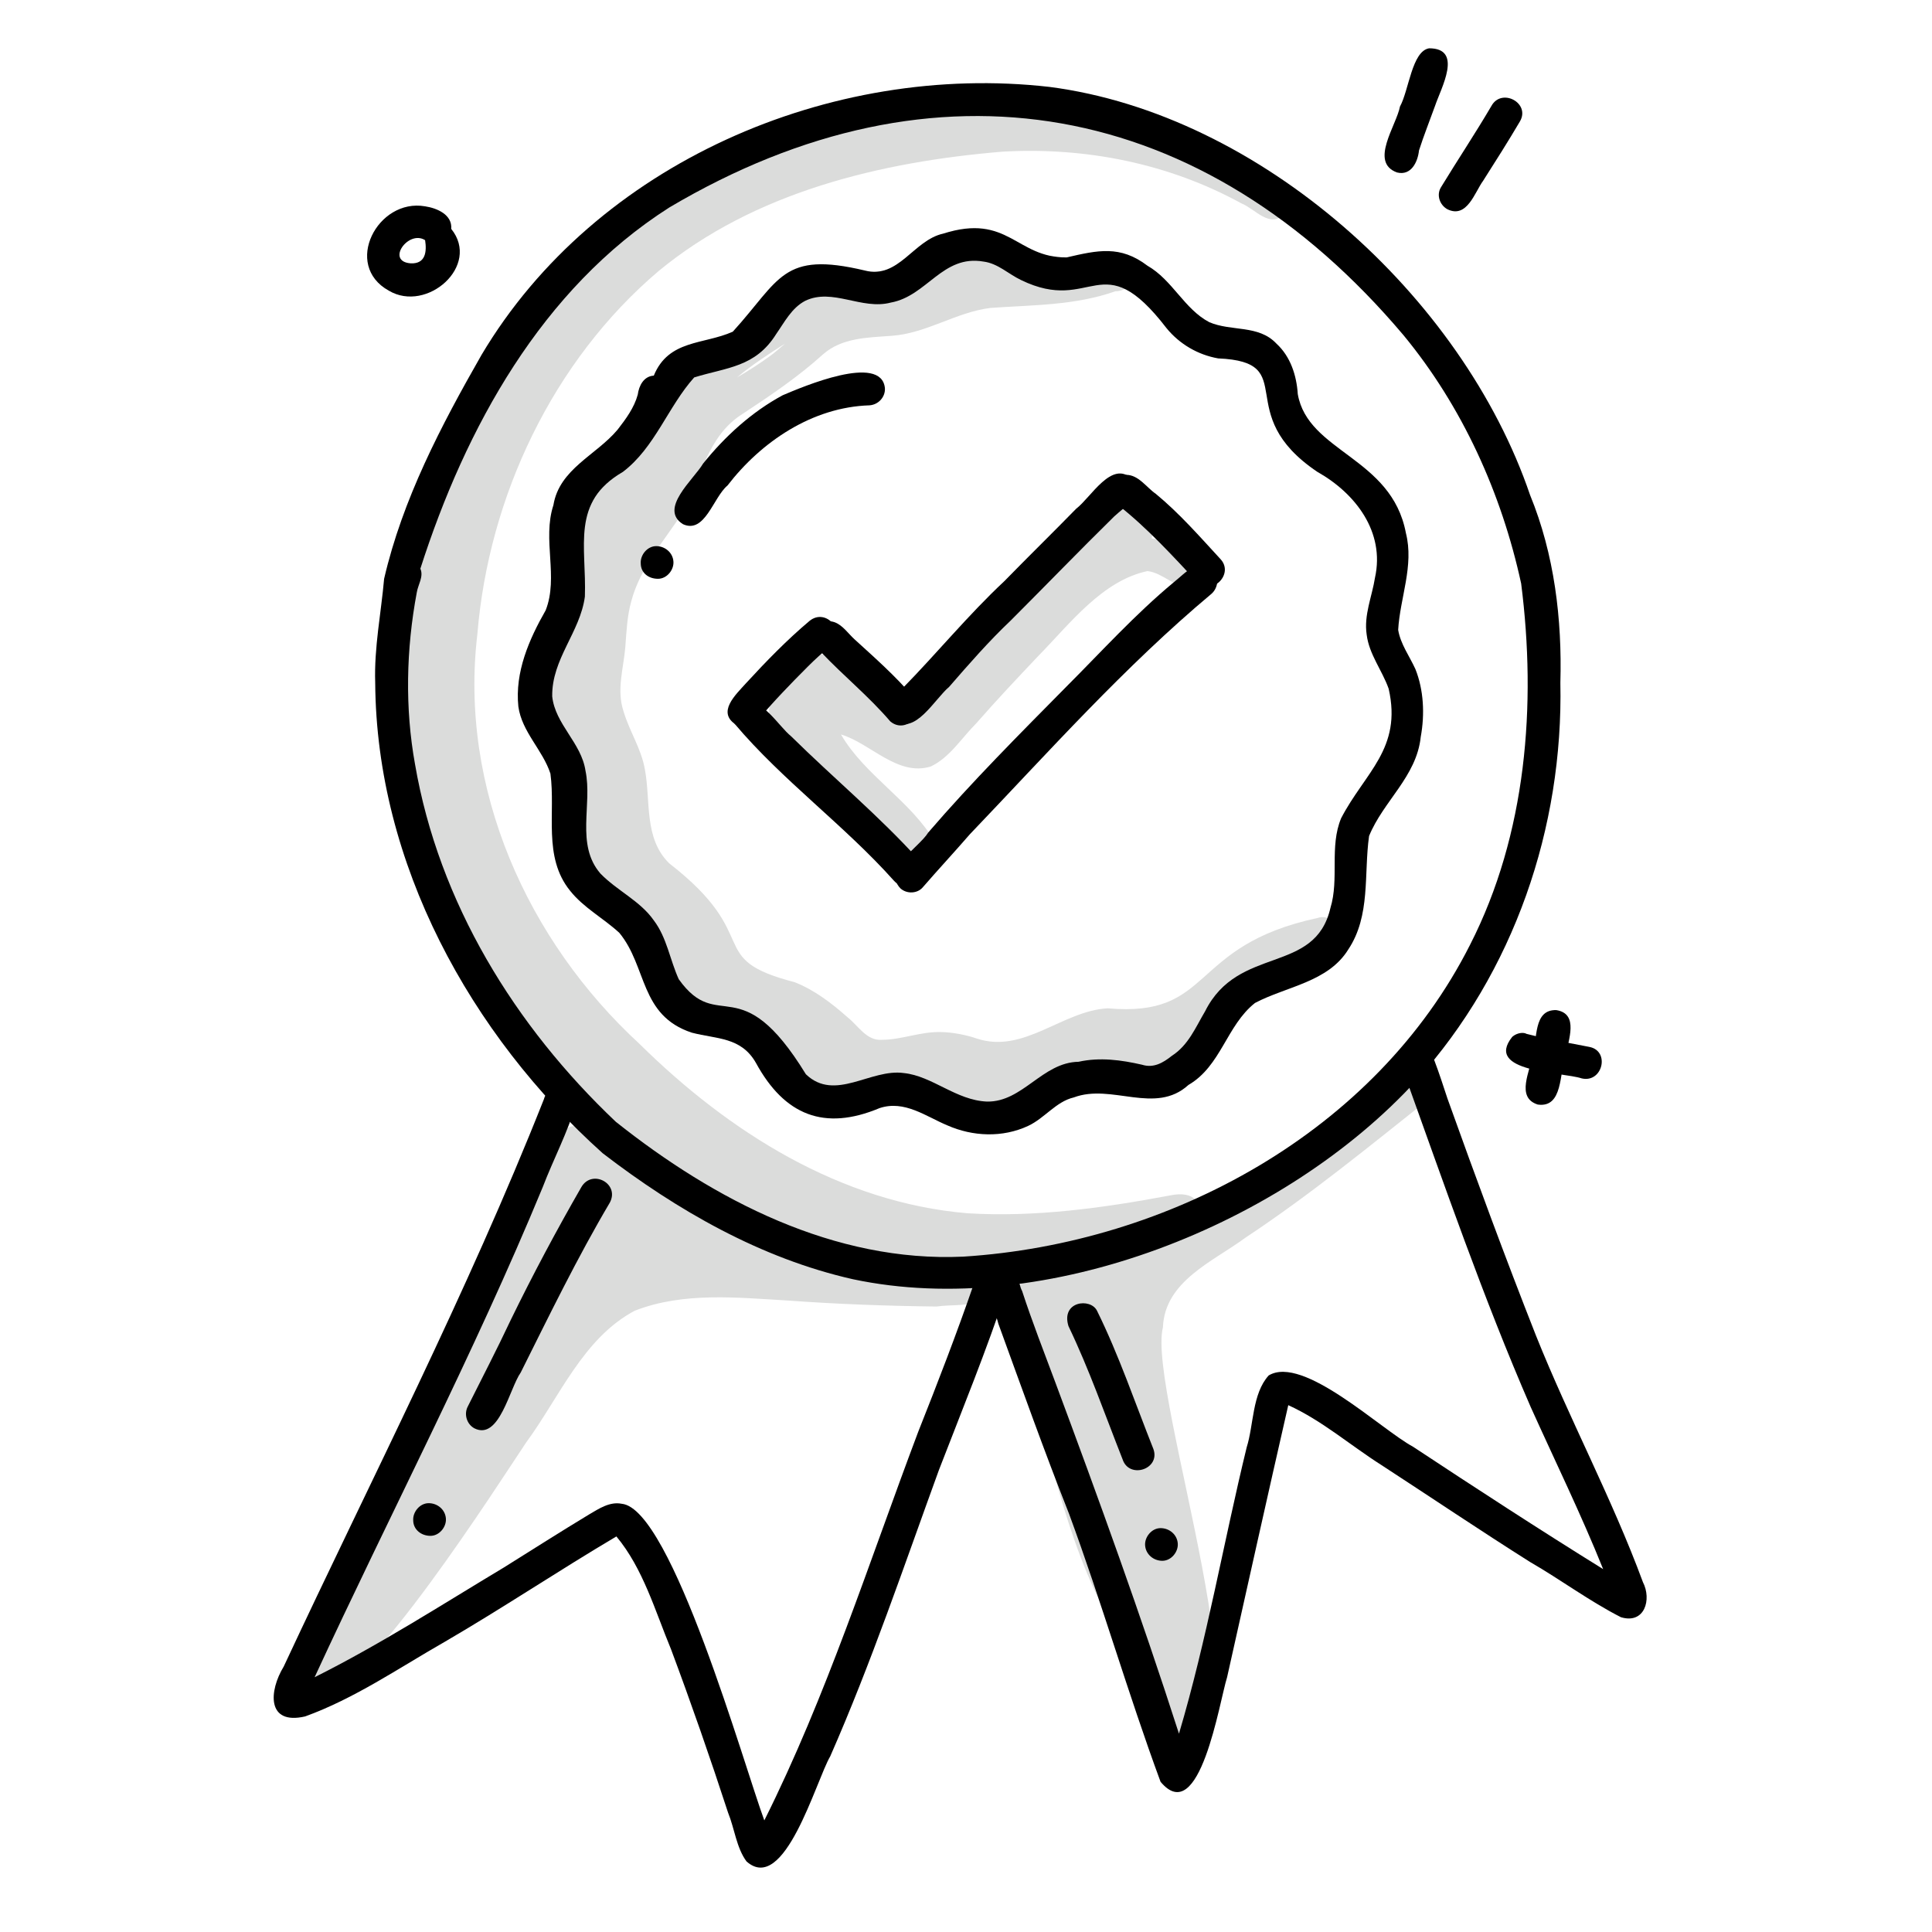 <svg width="120" height="120" viewBox="0 0 120 120" fill="none" xmlns="http://www.w3.org/2000/svg">
<path d="M47.879 22.076C48.174 21.855 48.469 21.597 48.764 21.338C47.731 22.003 46.698 22.667 45.776 23.442C46.477 23.036 47.178 22.593 47.879 22.076ZM81.826 57.02C82.896 56.651 83.707 58.2 82.711 58.828C81.678 59.233 80.46 59.713 79.575 60.267C77.066 61.41 75.664 63.809 73.708 65.617C71.789 67.277 69.096 66.097 66.882 66.798C64.262 67.536 61.864 69.823 59.022 68.643C53.709 65.986 51.606 69.897 47.473 65.949C46.292 64.584 44.816 63.772 43.193 63.034C41.348 61.816 40.905 59.492 39.651 57.794C38.544 56.466 36.883 55.617 36.182 53.957C35.26 52.075 35.555 49.935 35.112 47.906C34.743 46.614 34.005 45.47 33.931 44.105C33.747 42.039 34.559 40.046 34.928 38.054C35.186 36.024 35.149 33.847 36.256 32.039C37.252 30.194 38.765 28.681 40.093 27.095C41.311 25.434 42.344 23.589 43.968 22.298C47.362 19.494 51.274 17.021 55.775 16.726C58.358 16.468 60.83 15.324 63.45 15.73C64.52 16.025 66.181 15.582 66.808 16.616C67.73 16.431 68.431 16.136 69.317 16.025C70.756 16.025 70.682 18.091 69.28 18.091C66.771 18.977 64.151 18.94 61.531 19.125C59.391 19.383 57.546 20.711 55.369 20.859C53.893 20.97 52.307 20.97 51.126 22.003C49.576 23.405 47.879 24.549 46.145 25.693C43.894 27.095 43.562 29.715 42.381 31.855C41.237 33.626 39.761 35.249 39.208 37.353C38.949 38.275 38.913 39.234 38.839 40.194C38.728 41.522 38.285 42.85 38.728 44.179C39.097 45.433 39.835 46.503 40.056 47.795C40.425 49.751 39.983 52.075 41.569 53.625C47.51 58.237 43.672 59.529 49.355 61.005C50.572 61.484 51.643 62.296 52.639 63.182C53.303 63.698 53.82 64.658 54.779 64.584C55.997 64.584 57.177 64.067 58.432 64.104C59.133 64.104 60.055 64.289 60.683 64.51C63.598 65.469 65.996 62.776 68.8 62.628C75.442 63.218 73.745 58.754 81.826 57.02Z" fill="#DBDCDB"/>
<path d="M50.241 44.659C50.167 44.696 50.057 44.732 49.983 44.732C49.946 44.769 49.872 44.769 49.835 44.806C49.909 44.954 50.02 45.101 50.094 45.212C50.131 45.028 50.167 44.843 50.241 44.659ZM56.403 45.507C56.403 45.323 56.44 45.175 56.477 44.991C56.219 45.028 55.997 45.065 55.739 45.065C55.665 45.065 55.592 45.065 55.555 45.065C55.85 45.212 56.108 45.36 56.403 45.507ZM71.532 33.441C72.786 33.626 76.292 35.028 74.041 36.43C73.045 36.615 72.27 35.581 71.273 35.471C68.469 36.061 66.44 38.755 64.558 40.673C63.23 42.076 61.901 43.478 60.647 44.917C59.724 45.839 58.986 47.057 57.806 47.611C55.739 48.238 54.079 46.172 52.234 45.618C53.71 48.164 56.588 49.751 58.064 52.297C58.47 53.957 56.588 54.252 55.592 53.256C53.341 50.931 48.691 48.016 47.806 45.028C47.806 44.474 47.584 43.773 48.138 43.367C48.433 42.888 48.691 42.408 49.024 41.965C50.868 39.05 53.673 41.707 55.629 43.072C59.724 42.113 61.422 37.537 64.558 35.102C65.812 34.069 67.104 33.109 68.322 32.002C69.65 31.191 72.011 31.375 71.532 33.441Z" fill="#DBDCDB"/>
<path d="M48.839 45.766C47.326 44.732 49.097 43.072 50.315 42.814C51.533 42.482 55.112 42.371 55.961 43.293C58.913 43.146 57.621 46.909 55.813 45.323C54.3 45.028 52.751 44.732 51.238 45.175C50.463 45.323 49.688 46.208 48.839 45.766Z" fill="#DBDCDB"/>
<path d="M43.635 74.03C42.786 73.329 41.938 72.591 41.089 71.89C40.831 72.148 40.425 72.259 39.982 72.074C39.097 71.668 38.359 71.299 37.768 70.93C38.838 71.632 39.871 72.37 41.015 72.96C41.864 73.366 42.75 73.735 43.635 74.03ZM55.258 78.827C55.184 78.827 55.074 78.79 55 78.79C54.631 78.716 54.262 78.642 53.893 78.569C53.856 78.679 53.819 78.79 53.745 78.864C54.262 78.864 54.742 78.827 55.258 78.827ZM87.471 66.65C88.615 65.469 90.275 67.204 88.873 68.163C85.109 71.152 81.382 74.214 77.361 76.871C75.368 78.347 72.342 79.565 72.232 82.443C71.198 86.465 79.427 109.526 73.228 108.309C71.198 107.386 69.243 101.04 67.988 98.789C66.734 96.058 65.885 93.143 65.11 90.228C64.483 87.387 62.896 84.657 63.081 81.705C63.708 79.897 65.368 78.9 67.14 78.2C65.11 78.642 63.044 78.974 60.978 79.122C61.014 79.159 61.051 79.196 61.125 79.233C61.531 79.602 61.457 80.303 61.088 80.672C60.276 81.188 59.133 81.004 58.173 81.151C55.111 81.115 52.048 81.004 48.986 80.782C45.812 80.598 42.455 80.229 39.429 81.41C36.219 83.107 34.743 86.797 32.676 89.601C31.09 91.963 22.492 105.468 20.205 104.766C17.179 104.324 21.939 96.501 22.455 94.804C24.263 90.93 26.071 87.055 28.248 83.365C29.761 80.856 30.868 78.2 32.086 75.58C32.898 74.399 33.451 71.668 34.743 70.783C34.89 70.229 35.37 69.75 36.145 70.008C36.588 70.229 37.03 70.488 37.473 70.746C34.669 68.938 34.816 67.499 35.591 67.056C35.222 66.724 34.853 66.355 34.484 66.023C31.495 63.255 29.503 59.713 27.806 56.06C24.928 50.71 22.824 44.659 24.042 38.533C26.367 22.815 39.281 9.31 55.037 6.69C58.727 6.136 62.527 6.136 66.254 6.432C66.771 6.468 67.14 7.022 67.103 7.502C70.018 7.76 72.859 8.461 75.516 9.642C76.659 10.38 80.977 11.45 79.796 13.258C78.91 14.254 77.951 12.963 77.102 12.631C72.601 10.158 67.435 9.125 62.269 9.42C54.705 10.048 46.845 11.93 40.905 16.837C34.337 22.409 30.352 30.858 29.651 39.382C28.507 48.976 32.75 58.422 39.724 64.842C45.259 70.303 52.196 74.694 60.092 75.358C64.299 75.617 68.542 75.026 72.674 74.251C74.224 73.919 74.741 74.805 74.372 75.617C74.593 75.653 74.815 75.764 74.962 75.949C79.39 73.144 83.486 69.934 87.471 66.65Z" fill="#DBDCDB"/>
<path d="M65.996 83.697C64.926 83.55 64.594 82.222 63.855 81.557C63.265 81.299 62.896 80.524 63.339 79.934C63.745 78.2 65.627 79.196 65.7 80.561C66.069 81.004 66.365 81.52 66.77 81.963C67.398 82.591 66.844 83.771 65.996 83.697Z" fill="#DBDCDB"/>
<path d="M58.837 69.897C57.508 69.344 56.18 68.311 54.63 68.827C51.199 70.266 48.727 69.27 46.955 66.023C46.033 64.399 44.52 64.547 42.97 64.141C39.723 63.071 40.203 60.045 38.469 57.942C37.472 57.02 36.255 56.392 35.406 55.322C33.709 53.219 34.52 50.489 34.188 48.053C33.709 46.577 32.417 45.47 32.196 43.884C31.974 41.743 32.86 39.714 33.893 37.906C34.705 35.84 33.672 33.515 34.373 31.375C34.742 29.124 37.03 28.276 38.358 26.689C38.874 26.025 39.391 25.324 39.612 24.512C39.686 23.958 39.981 23.368 40.609 23.331C41.531 21.08 43.708 21.412 45.516 20.601C48.468 17.354 48.579 15.582 53.708 16.8C55.811 17.354 56.733 14.918 58.578 14.512C62.637 13.221 63.117 16.025 66.253 15.988C68.172 15.546 69.574 15.213 71.272 16.505C72.821 17.39 73.559 19.198 75.109 20.01C76.474 20.601 78.172 20.158 79.278 21.339C80.164 22.15 80.533 23.331 80.607 24.475C81.234 28.091 86.437 28.386 87.323 33.109C87.839 35.139 86.954 37.131 86.843 39.124C86.99 40.009 87.544 40.747 87.913 41.559C88.429 42.85 88.503 44.363 88.245 45.766C87.987 48.238 85.92 49.751 85.035 51.928C84.703 54.289 85.145 56.872 83.743 58.975C82.489 61.005 79.906 61.263 77.95 62.296C76.179 63.698 75.847 66.207 73.817 67.388C71.751 69.27 69.058 67.277 66.696 68.163C65.589 68.421 64.888 69.454 63.855 69.934C62.268 70.672 60.423 70.598 58.837 69.897ZM61.309 68.421C63.523 68.458 64.74 65.986 66.991 65.949C68.32 65.654 69.648 65.838 70.939 66.133C71.641 66.355 72.231 66.023 72.784 65.58C73.818 64.916 74.26 63.809 74.851 62.813C76.917 58.68 81.677 60.562 82.636 56.392C83.19 54.584 82.562 52.592 83.3 50.821C84.776 47.979 87.101 46.504 86.252 42.777C85.847 41.633 85.035 40.637 84.887 39.419C84.703 38.201 85.219 37.057 85.404 35.877C86.031 33.035 84.186 30.637 81.825 29.309C76.4 25.656 80.865 22.482 75.662 22.261C74.408 22.04 73.264 21.375 72.452 20.379C68.393 15.103 67.877 19.567 63.412 17.39C62.637 17.021 61.973 16.357 61.087 16.247C58.541 15.804 57.582 18.387 55.331 18.793C53.523 19.272 51.715 17.87 50.018 18.682C49.169 19.125 48.727 20.01 48.21 20.748C46.918 22.814 45.147 22.814 43.118 23.442C41.494 25.25 40.683 27.796 38.69 29.309C35.443 31.191 36.439 33.921 36.328 37.057C36.033 39.271 34.262 40.932 34.299 43.256C34.484 44.991 36.107 46.135 36.365 47.869C36.808 49.972 35.738 52.444 37.288 54.252C38.321 55.322 39.76 55.95 40.609 57.167C41.42 58.237 41.605 59.602 42.158 60.82C44.631 64.289 45.959 60.045 50.055 66.724C51.863 68.458 54.077 66.355 56.143 66.65C57.914 66.835 59.39 68.347 61.309 68.421Z" fill="black"/>
<path d="M45.738 45.028C44.483 44.253 45.701 43.146 46.328 42.445C47.583 41.08 48.874 39.751 50.276 38.57C51.309 37.722 52.601 39.235 51.605 40.12C51.088 40.526 50.608 40.969 50.166 41.412C49.096 42.482 48.026 43.589 47.066 44.733C46.734 45.138 46.181 45.249 45.738 45.028Z" fill="black"/>
<path d="M55.296 44.806C53.968 43.256 52.418 42.002 51.016 40.526C49.909 39.972 50.61 38.238 51.827 38.644C52.344 38.829 52.676 39.345 53.082 39.714C54.337 40.858 55.591 41.965 56.698 43.256C57.657 44.179 56.292 45.655 55.296 44.806Z" fill="black"/>
<path d="M55.554 44.732C54.816 44.031 55.443 43.219 56.033 42.777C58.174 40.6 60.129 38.201 62.38 36.098C63.856 34.585 65.369 33.109 66.845 31.596C67.767 30.895 69.059 28.534 70.313 29.752C71.088 30.748 69.834 31.486 69.206 32.076C67.029 34.216 64.926 36.393 62.786 38.533C61.421 39.825 60.166 41.264 58.949 42.666C58.063 43.404 56.808 45.729 55.554 44.732Z" fill="black"/>
<path d="M74.373 36.172C72.823 34.511 71.273 32.814 69.502 31.412C68.616 30.969 68.912 29.53 69.945 29.493C70.72 29.493 71.199 30.268 71.79 30.674C73.266 31.892 74.52 33.331 75.812 34.733C76.66 35.655 75.295 37.02 74.373 36.172Z" fill="black"/>
<path d="M55.923 55.175C54.779 53.957 57.067 52.666 57.657 51.706C60.388 48.533 63.34 45.581 66.255 42.629C68.432 40.452 70.498 38.164 72.897 36.172C73.598 35.618 74.52 34.511 75.369 35.434C75.738 35.84 75.664 36.504 75.258 36.873C69.834 41.411 65.111 46.725 60.24 51.817C59.281 52.924 58.285 53.994 57.325 55.101C56.993 55.507 56.329 55.544 55.923 55.175Z" fill="black"/>
<path d="M55.517 54.695C52.455 51.264 48.58 48.459 45.628 44.954C45.481 44.437 45.739 43.847 46.292 43.662C47.363 43.367 48.359 45.102 49.134 45.729C51.754 48.312 54.595 50.673 57.067 53.404C57.916 54.363 56.403 55.691 55.517 54.695Z" fill="black"/>
<path d="M42.417 32.556C40.904 31.596 43.081 29.788 43.672 28.792C45.037 27.095 46.698 25.582 48.616 24.549C49.834 24.032 54.742 21.929 54.963 24.106C55 24.66 54.557 25.139 54.004 25.176C50.461 25.287 47.288 27.427 45.185 30.157C44.299 30.895 43.783 33.183 42.417 32.556Z" fill="black"/>
<path d="M39.798 34.991C39.762 34.474 40.204 33.921 40.758 33.921C41.311 33.921 41.791 34.327 41.828 34.88C41.865 35.397 41.422 35.95 40.869 35.95C40.278 35.95 39.798 35.581 39.798 34.991Z" fill="black"/>
<path d="M52.971 79.454C47.252 78.163 42.049 75.174 37.437 71.632C29.208 64.252 23.378 53.625 23.305 42.408C23.231 40.231 23.674 38.054 23.858 35.95C25.002 31.006 27.4 26.431 29.91 22.04C36.994 10.121 51.606 3.849 65.185 5.398C78.284 7.096 90.829 18.387 95.036 30.748C96.548 34.438 97.028 38.46 96.917 42.408C97.102 51.411 94.039 60.377 87.988 67.093C79.796 76.059 64.963 82 52.971 79.454ZM59.834 78.052C72.638 77.24 85.442 70.303 91.309 58.68C94.814 51.817 95.442 43.773 94.482 36.246C93.264 30.637 90.829 25.25 87.176 20.822C74.778 6.136 58.137 3.074 41.569 12.889C33.636 17.944 28.913 26.578 26.109 35.323C26.33 35.803 25.961 36.319 25.887 36.799C25.223 40.342 25.149 43.995 25.777 47.463C27.253 56.06 31.976 63.735 38.249 69.676C44.374 74.546 51.827 78.421 59.834 78.052Z" fill="black"/>
<path d="M46.366 115.615C45.739 114.766 45.628 113.585 45.222 112.589C44.115 109.194 42.934 105.8 41.68 102.442C40.684 100.043 39.946 97.424 38.285 95.431C34.669 97.571 31.201 99.896 27.584 101.999C24.743 103.623 22.013 105.504 18.95 106.611C16.552 107.165 16.699 105.025 17.622 103.512C23.083 91.815 29.023 80.303 33.783 68.274C34.079 67.167 35.813 67.388 35.776 68.569C35.259 70.34 34.374 72 33.71 73.735C29.429 84.103 24.227 94.029 19.541 104.176C23.599 102.147 27.437 99.674 31.311 97.35C33.082 96.243 34.817 95.136 36.588 94.066C37.215 93.697 37.879 93.254 38.617 93.402C41.717 93.697 46.218 109.674 47.473 113.069C51.347 105.32 53.967 97.055 57.03 88.937C58.247 85.874 59.428 82.812 60.498 79.712C60.719 78.31 62.86 78.679 62.528 80.081C61.273 83.882 59.76 87.572 58.321 91.298C56.144 97.276 54.115 103.291 51.569 109.084C50.683 110.596 48.727 117.718 46.366 115.615Z" fill="black"/>
<path d="M72.084 110.67C70.055 105.172 68.431 99.527 66.402 94.029C64.852 90.118 63.45 86.17 62.011 82.222C61.753 81.151 60.904 79.971 61.31 78.864C61.568 78.384 62.232 78.236 62.712 78.495C63.339 78.864 63.192 79.639 63.487 80.192C64.114 82.111 64.852 83.993 65.553 85.874C68.247 93.107 70.867 100.339 73.228 107.682C74.962 101.852 75.996 95.8 77.434 89.896C77.877 88.494 77.767 86.576 78.8 85.432C80.94 84.14 85.774 88.789 87.766 89.859C91.677 92.442 95.589 94.988 99.574 97.461C98.209 94.066 96.585 90.745 95.072 87.387C92.12 80.598 89.722 73.624 87.213 66.65C86.733 65.433 88.578 64.658 89.094 65.875C89.39 66.65 89.648 67.462 89.906 68.237C91.677 73.181 93.485 78.089 95.404 82.96C97.471 88.125 100.127 93.07 102.046 98.272C102.599 99.343 102.157 100.892 100.681 100.449C98.725 99.453 96.954 98.125 95.035 97.018C91.936 95.062 88.873 92.996 85.811 91.003C83.892 89.786 82.121 88.236 80.017 87.277C78.726 92.922 77.471 98.568 76.217 104.176C75.737 105.689 74.519 113.585 72.084 110.67ZM63.081 79.823C63.155 79.675 63.192 79.454 63.192 79.27C63.192 79.454 63.155 79.639 63.081 79.823Z" fill="black"/>
<path d="M29.466 88.716C28.986 88.457 28.802 87.83 29.06 87.35C29.945 85.579 30.868 83.808 31.716 82C33.082 79.196 34.558 76.428 36.108 73.735C36.772 72.591 38.506 73.513 37.879 74.694C35.849 78.126 34.115 81.705 32.344 85.247C31.643 86.243 31.015 89.49 29.466 88.716Z" fill="black"/>
<path d="M25.666 94.435C25.629 93.918 26.072 93.365 26.626 93.365C27.179 93.365 27.659 93.771 27.696 94.324C27.733 94.841 27.29 95.394 26.736 95.394C26.146 95.394 25.666 94.988 25.666 94.435Z" fill="black"/>
<path d="M69.723 90.634C68.616 87.83 67.657 85.063 66.365 82.369C65.885 80.819 67.73 80.598 68.136 81.41C69.501 84.177 70.498 87.129 71.642 90.007C72.084 91.262 70.129 91.889 69.723 90.634Z" fill="black"/>
<path d="M71.125 95.985C71.088 95.468 71.531 94.915 72.084 94.915C72.638 94.915 73.117 95.32 73.154 95.874C73.191 96.391 72.748 96.944 72.195 96.944C71.641 96.944 71.162 96.538 71.125 95.985Z" fill="black"/>
<path d="M86.771 10.712C85.037 10.085 86.734 7.797 86.955 6.616C87.509 5.62 87.693 3.184 88.763 3C90.903 3 89.501 5.472 89.132 6.579C88.8 7.502 88.431 8.424 88.136 9.347C88.062 10.048 87.656 10.933 86.771 10.712Z" fill="black"/>
<path d="M89.906 13C89.426 12.741 89.205 12.114 89.5 11.634C90.533 9.937 91.64 8.277 92.636 6.579C93.264 5.435 95.072 6.395 94.407 7.539C93.669 8.793 92.895 10.011 92.12 11.228C91.603 11.93 91.124 13.59 89.906 13Z" fill="black"/>
<path d="M24.153 18.055C21.275 16.468 23.452 12.298 26.404 12.815C27.142 12.926 28.101 13.332 28.027 14.217C29.872 16.505 26.514 19.457 24.153 18.055ZM25.518 16.357C26.441 16.394 26.514 15.619 26.404 14.918C25.371 14.254 23.931 16.247 25.518 16.357Z" fill="black"/>
<path d="M98.246 66.982C97.029 66.576 92.158 66.613 93.929 64.399C94.225 64.141 94.63 64.104 94.815 64.215C96.106 64.547 97.398 64.768 98.726 65.027C100.018 65.285 99.538 67.277 98.246 66.982Z" fill="black"/>
<path d="M95.515 68.606C94.113 68.163 95.072 66.503 95.183 65.506C95.515 64.547 95.22 62.702 96.659 62.739C98.098 62.96 97.397 64.621 97.249 65.58C96.843 66.613 97.101 68.827 95.515 68.606Z" fill="black"/>
</svg>
